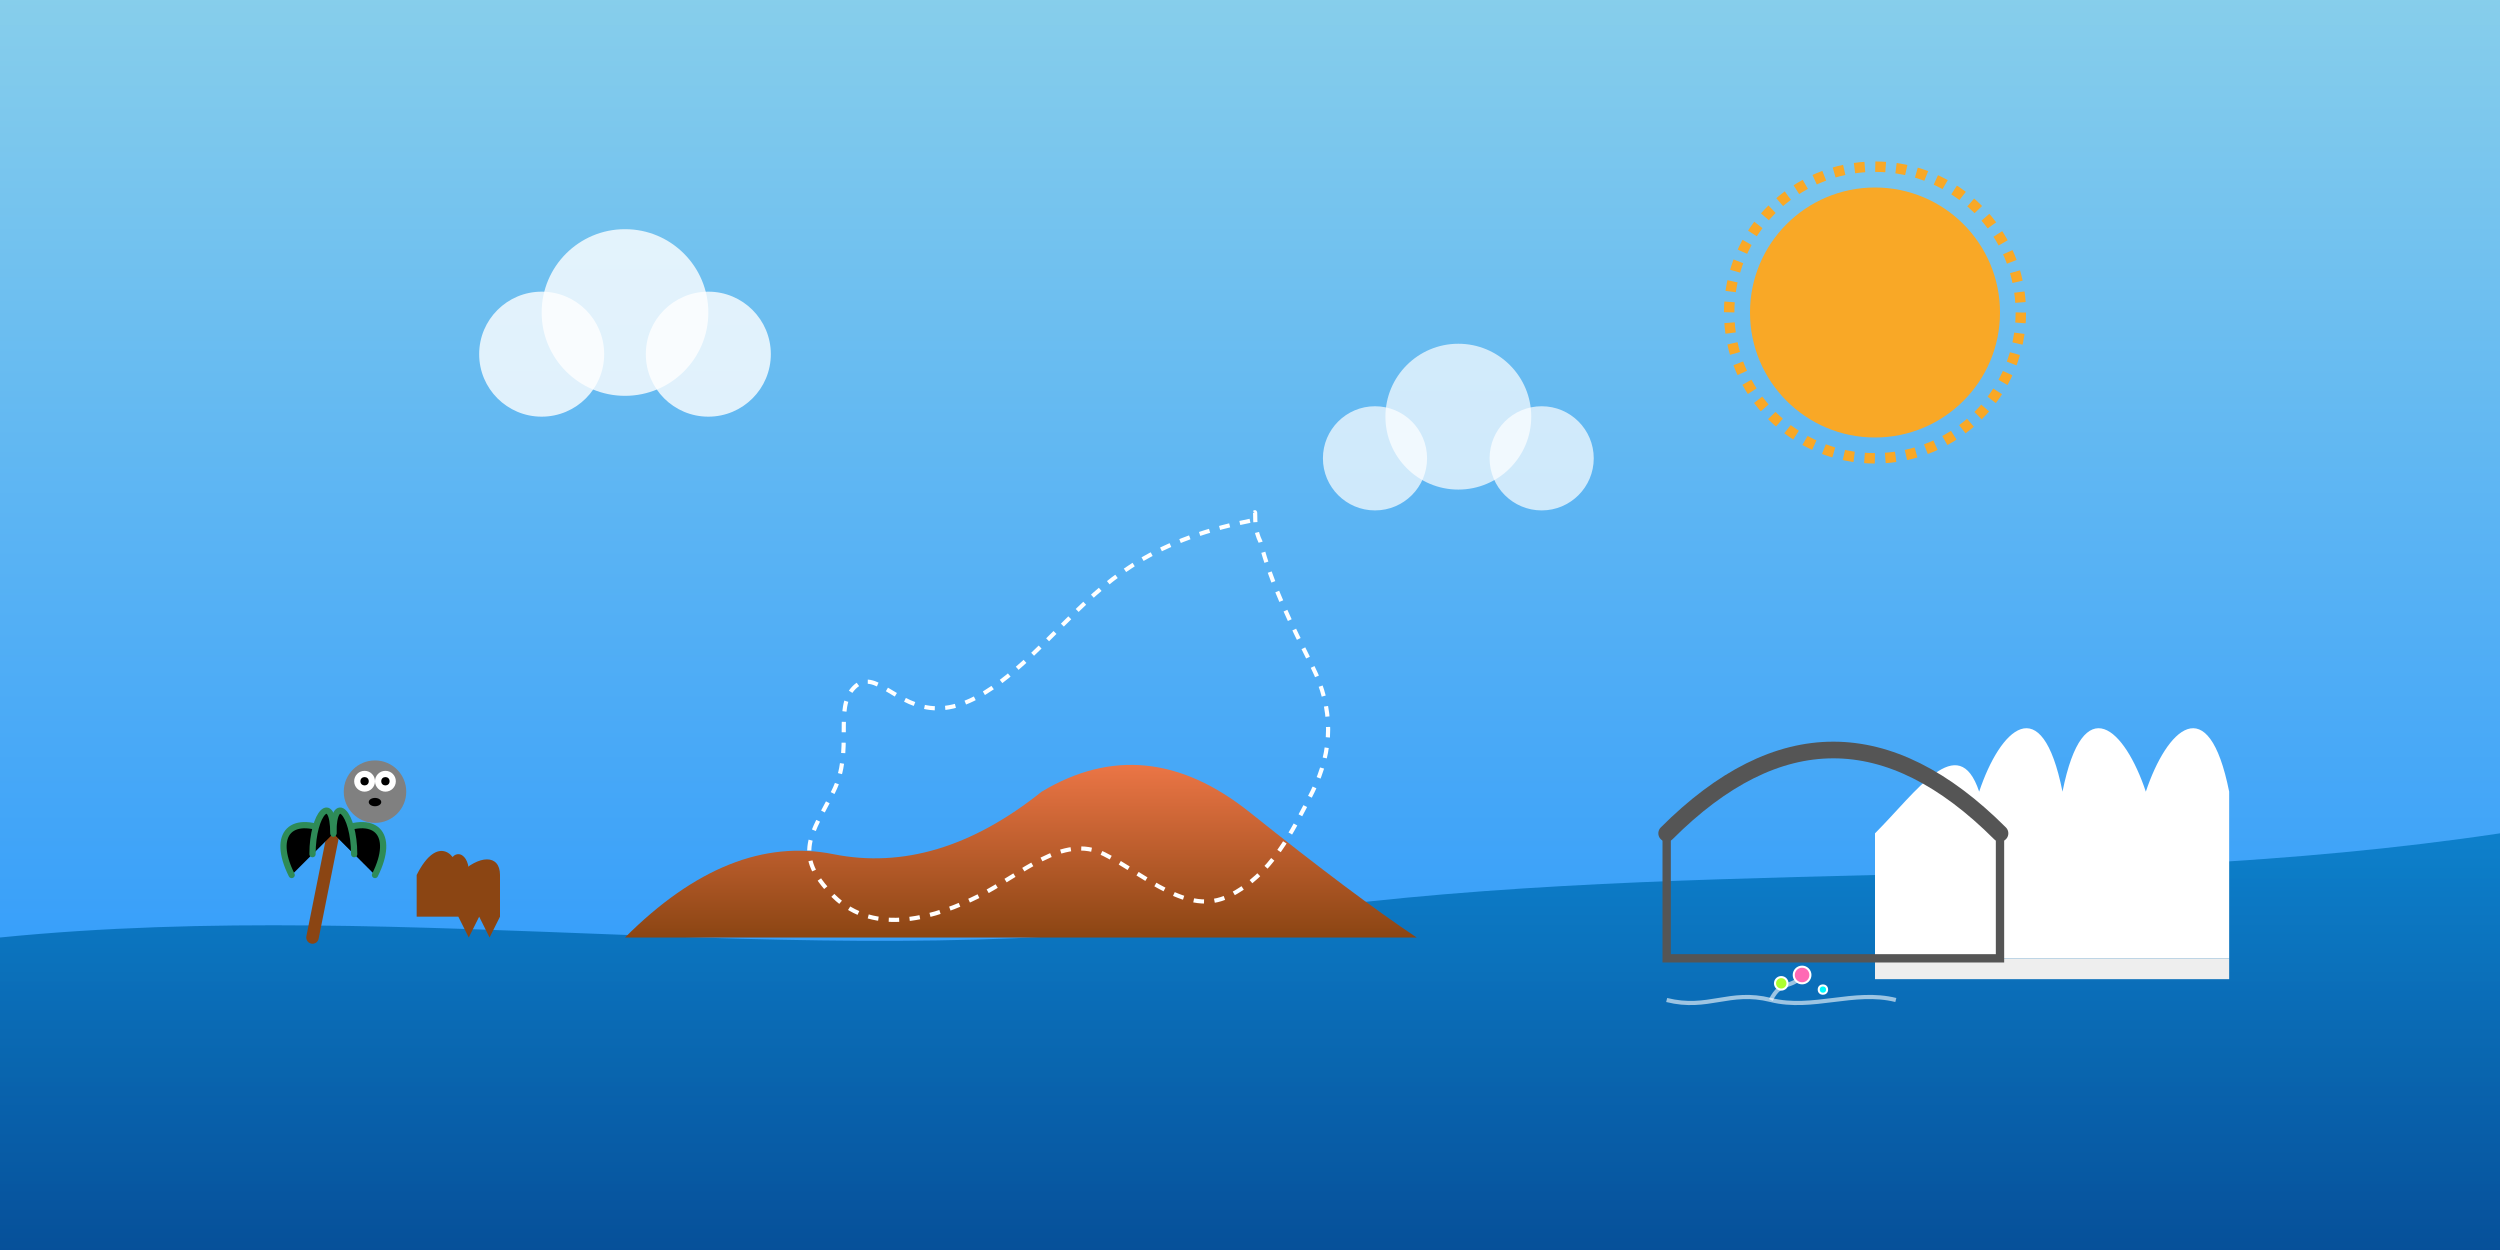 <svg xmlns="http://www.w3.org/2000/svg" width="1200" height="600" viewBox="0 0 1200 600">
  <rect x="0" y="0" width="1200" height="600" fill="#333333" stroke="none"/>
  <defs>
    <linearGradient id="sky" x1="0%" y1="0%" x2="0%" y2="100%">
      <stop offset="0%" style="stop-color:#87CEEB;stop-opacity:1" />
      <stop offset="100%" style="stop-color:#1E90FF;stop-opacity:1" />
    </linearGradient>
    <linearGradient id="outback" x1="0%" y1="0%" x2="0%" y2="100%">
      <stop offset="0%" style="stop-color:#FF7F50;stop-opacity:1" />
      <stop offset="100%" style="stop-color:#8B4513;stop-opacity:1" />
    </linearGradient>
    <linearGradient id="ocean" x1="0%" y1="0%" x2="0%" y2="100%">
      <stop offset="0%" style="stop-color:#0077c0;stop-opacity:0.8" />
      <stop offset="100%" style="stop-color:#004080;stop-opacity:0.8" />
    </linearGradient>
  </defs>
  
  <!-- Background Sky -->
  <rect width="1200" height="600" fill="url(#sky)"/>
  
  <!-- Ocean -->
  <path d="M0,450 C200,430 400,470 600,440 C800,410 1000,430 1200,400 L1200,600 L0,600 Z" fill="url(#ocean)"/>
  
  <!-- Opera House Silhouette -->
  <path d="M900,400 C920,380 940,350 950,380 C960,350 980,330 990,380 C1000,330 1020,350 1030,380 C1040,350 1060,330 1070,380 L1070,460 L900,460 Z" fill="#FFFFFF"/>
  <path d="M900,460 L1070,460 L1070,470 L900,470 Z" fill="#EEEEEE"/>
  
  <!-- Harbour Bridge Silhouette -->
  <path d="M800,400 Q880,320 960,400" fill="none" stroke="#555555" stroke-width="8" stroke-linecap="round"/>
  <path d="M800,400 L800,460 L960,460 L960,400" fill="none" stroke="#555555" stroke-width="4"/>
  
  <!-- Uluru / Ayers Rock Silhouette -->
  <path d="M300,450 Q350,400 400,410 Q450,420 500,380 Q550,350 600,390 Q650,430 680,450 L300,450 Z" fill="url(#outback)"/>
  
  <!-- Kangaroo Silhouette -->
  <path d="M200,420 C210,400 220,410 220,420 C230,410 240,410 240,420 L240,440 L235,450 L230,440 L225,450 L220,440 L200,440 Z" fill="#8B4513"/>
  <ellipse cx="220" cy="418" rx="5" ry="8" fill="#8B4513"/>
  
  <!-- Koala Silhouette -->
  <circle cx="180" cy="380" r="15" fill="#808080"/>
  <circle cx="175" cy="375" r="5" fill="#FFFFFF"/>
  <circle cx="185" cy="375" r="5" fill="#FFFFFF"/>
  <circle cx="175" cy="375" r="2" fill="#000000"/>
  <circle cx="185" cy="375" r="2" fill="#000000"/>
  <ellipse cx="180" cy="385" rx="3" ry="2" fill="#000000"/>
  <ellipse cx="165" cy="370" r="8" ry="10" fill="#808080"/>
  <ellipse cx="195" cy="370" r="8" ry="10" fill="#808080"/>
  
  <!-- Sun -->
  <circle cx="900" cy="150" r="60" fill="#f9a826"/>
  <circle cx="900" cy="150" r="70" fill="none" stroke="#f9a826" stroke-width="5" stroke-dasharray="5,5"/>
  
  <!-- Palm Tree -->
  <path d="M150,450 L160,400" stroke="#8B4513" stroke-width="6" stroke-linecap="round"/>
  <path d="M160,400 C140,390 130,400 140,420" stroke="#2E8B57" stroke-width="3" stroke-linecap="round"/>
  <path d="M160,400 C180,390 190,400 180,420" stroke="#2E8B57" stroke-width="3" stroke-linecap="round"/>
  <path d="M160,400 C160,380 170,390 170,410" stroke="#2E8B57" stroke-width="3" stroke-linecap="round"/>
  <path d="M160,400 C160,380 150,390 150,410" stroke="#2E8B57" stroke-width="3" stroke-linecap="round"/>
  
  <!-- Great Barrier Reef Suggestion -->
  <path d="M800,480 C820,485 830,475 850,480 C870,485 890,475 910,480" fill="none" stroke="#FFFFFF" stroke-width="2" stroke-opacity="0.6"/>
  <path d="M850,480 C855,470 860,475 865,468" fill="none" stroke="#FFFFFF" stroke-width="2" stroke-opacity="0.6"/>
  <circle cx="865" cy="468" r="4" fill="#FF69B4" stroke="#FFFFFF" stroke-width="1"/>
  <circle cx="855" cy="472" r="3" fill="#ADFF2F" stroke="#FFFFFF" stroke-width="1"/>
  <circle cx="875" cy="475" r="2" fill="#00FFFF" stroke="#FFFFFF" stroke-width="1"/>
  
  <!-- Clouds -->
  <circle cx="300" cy="150" r="40" fill="#FFFFFF" fill-opacity="0.8"/>
  <circle cx="340" cy="170" r="30" fill="#FFFFFF" fill-opacity="0.8"/>
  <circle cx="260" cy="170" r="30" fill="#FFFFFF" fill-opacity="0.8"/>
  
  <circle cx="700" cy="200" r="35" fill="#FFFFFF" fill-opacity="0.7"/>
  <circle cx="740" cy="220" r="25" fill="#FFFFFF" fill-opacity="0.7"/>
  <circle cx="660" cy="220" r="25" fill="#FFFFFF" fill-opacity="0.7"/>
  
  <!-- Australia Outline Map (Simplified) -->
  <path d="M600,250 C550,260 530,280 510,300 C490,320 470,340 450,340 C430,340 420,320 410,330 C400,340 410,360 400,380 C390,400 380,410 400,430 C420,450 450,440 470,430 C490,420 510,400 530,410 C550,420 570,440 590,430 C610,420 620,400 630,380 C640,360 640,340 630,320 C620,300 610,280 605,260 C600,250 605,240 600,250 Z" fill="none" stroke="#FFFFFF" stroke-width="2" stroke-dasharray="5,5"/>
</svg>
